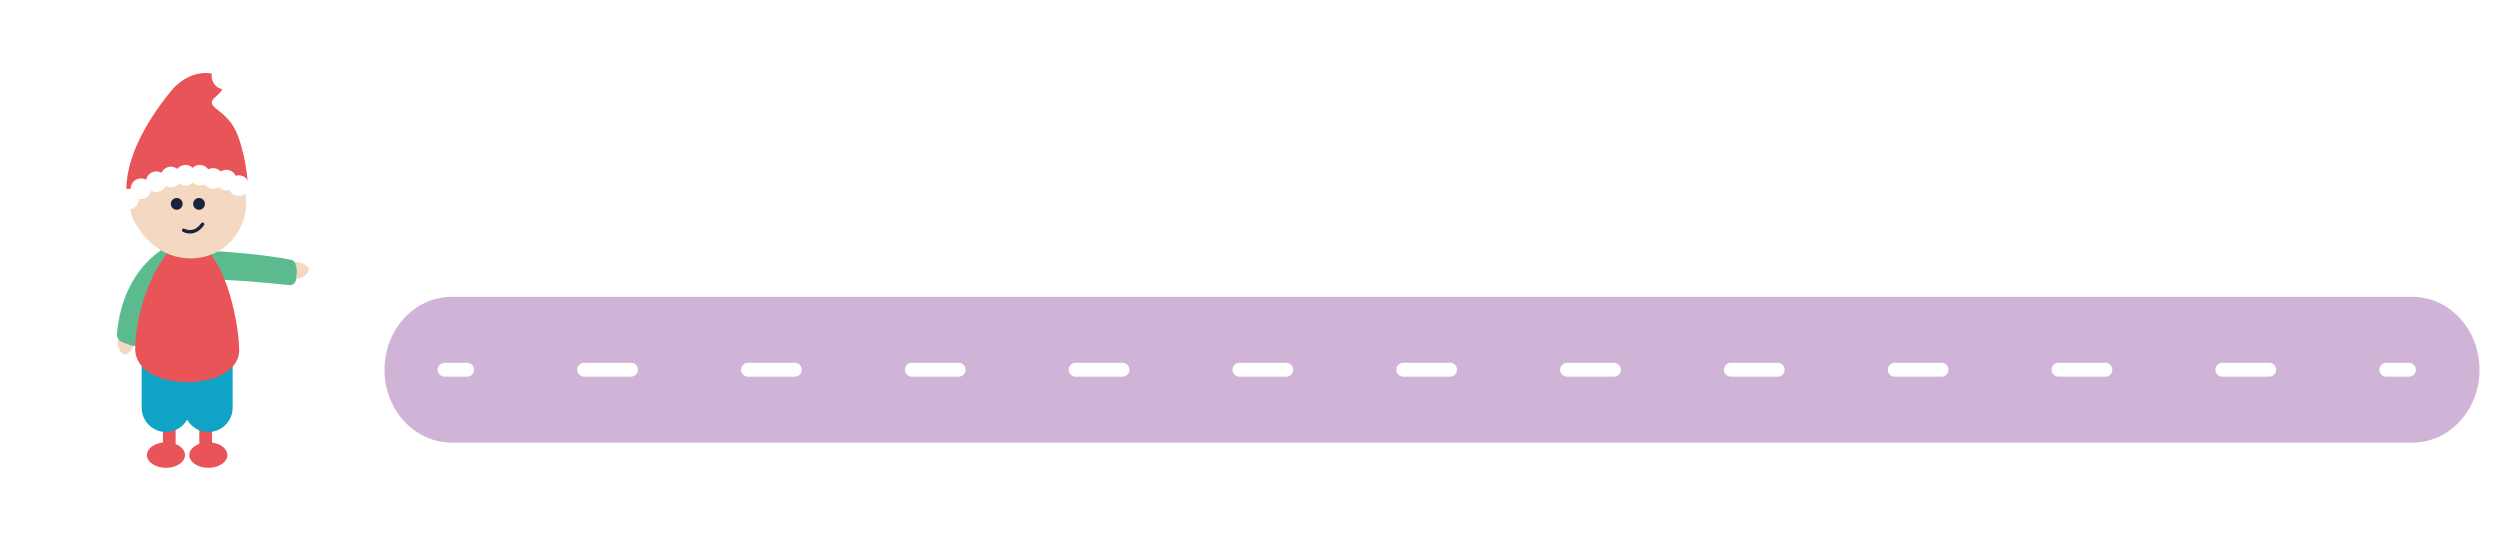 <?xml version="1.0" encoding="UTF-8"?><svg xmlns="http://www.w3.org/2000/svg" width="360" height="80" xmlns:xlink="http://www.w3.org/1999/xlink" viewBox="0 0 360 80"><defs><filter id="c" filterUnits="userSpaceOnUse"><feOffset dx="2" dy="2"/><feGaussianBlur result="d" stdDeviation="2"/><feFlood flood-color="#000" flood-opacity=".4"/><feComposite in2="d" operator="in"/><feComposite in="SourceGraphic"/></filter></defs><g id="a"><path d="M347.41,42.75H65.01c-5.33,0-9.64,4.7-9.64,10.49s4.32,10.49,9.64,10.49H347.41c5.33,0,9.64-4.7,9.64-10.49s-4.32-10.49-9.64-10.49Z" fill="#cfb4d7"/><g><line x1="64.03" y1="53.24" x2="67.27" y2="53.24" fill="none" stroke="#fff" stroke-linecap="round" stroke-miterlimit="10" stroke-width="2"/><line x1="84.12" y1="53.24" x2="335.22" y2="53.24" fill="none" stroke="#fff" stroke-dasharray="0 0 6.74 16.85" stroke-linecap="round" stroke-miterlimit="10" stroke-width="2"/><line x1="343.64" y1="53.24" x2="346.88" y2="53.24" fill="none" stroke="#fff" stroke-linecap="round" stroke-miterlimit="10" stroke-width="2"/></g></g><g id="b"><g filter="url(#c)"><g><g><rect x="26.7" y="47.08" width="1.83" height="16.29" fill="#e85458"/><ellipse cx="28" cy="63.53" rx="2.74" ry="1.84" fill="#e85458"/></g><g><rect x="21.46" y="47.08" width="1.83" height="16.29" transform="translate(44.75 110.44) rotate(180)" fill="#e85458"/><ellipse cx="21.9" cy="63.53" rx="2.74" ry="1.84" fill="#e85458"/></g><g><path d="M15.66,45.88s-1.39,1.16-.28,2.77,2.43-2.05,2.43-2.05l-2.14-.72Z" fill="#f4d8c2"/><path d="M21.49,33.83c-2.16,1.39-5.99,4.87-6.65,12.21-.05,.54,.28,1.05,.79,1.24,.38,.14,.84,.31,1.24,.45,.58,.21,1.22-.04,1.5-.59,1.23-2.4,4.38-8.74,4.97-12.06,.19-1.05-.96-1.83-1.86-1.26Z" fill="#5bbb8e"/></g><g><path d="M39.45,37.77s1.46,1.07,2.76-.39-2.57-1.86-2.57-1.86l-.19,2.26Z" fill="#f4d8c2"/><path d="M30.35,38.31c2.08,.1,3.6,.16,9.33,.75,.53,.05,.92-.38,.96-.81,.03-.32,.06-.7,.09-1.03,.04-.48-.13-1.65-.73-1.79-2.63-.59-9.79-1.35-13.13-1.31-1.05,.01,2.47,4.13,3.48,4.18Z" fill="#5bbb8e"/></g><path d="M21.44,42.93h.92c1.68,0,3.04,1.36,3.04,3.04v10.74c0,1.93-1.57,3.5-3.5,3.5h0c-1.93,0-3.5-1.57-3.5-3.5v-10.74c0-1.68,1.36-3.04,3.04-3.04Z" fill="#0fa3c5"/><path d="M27.54,42.93h.92c1.68,0,3.04,1.36,3.04,3.04v10.74c0,1.93-1.57,3.5-3.5,3.5h0c-1.93,0-3.5-1.57-3.5-3.5v-10.74c0-1.68,1.36-3.04,3.04-3.04Z" fill="#0fa3c5"/><path d="M24.19,49.68s.05-.07,.09-.1c-.03,.03-.06,.07-.09,.1Z" fill="#f7c7c8"/><path d="M24.95,32.76c-3.55,0-7.48,9.07-7.48,15.48s14.97,6.32,14.97,.18c0-3.86-2.21-15.67-7.48-15.67Z" fill="#e85458"/><path d="M19.07,22.66c3.35-3.02,9.01-4.71,12.14-1.24,3.13,3.47,2.95,8.73-.39,11.75-3.35,3.02-8.6,2.65-11.73-.82-3.13-3.47-3.37-6.67-.02-9.69Z" fill="#f4d8c2"/><path d="M23.81,17.59c-6.12-.3-7.2,5.07-7.35,8.08s1.17,1.23,1.4,.4c.83-2.98,2.91-3.8,2.91-3.8,3.93,3.21,3.37,.77,3.37,.77,3.9,3.81,2.04,.1,2.04,.1,1.3,1.27,3.77-.23,3.77-.23,0,0,1.71,.96,2.33,2.2,0,0,1.47-1.2-.29-3.65-1.57-2.19-2.75-3.6-8.19-3.87Z" fill="#fad130"/><path d="M26.66,26.51c-.47,0-.85,.38-.85,.85s.38,.85,.85,.85,.85-.38,.85-.85-.38-.85-.85-.85Z" fill="#1b243f"/><path d="M23.45,26.51c-.47,0-.85,.38-.85,.85s.38,.85,.85,.85,.85-.38,.85-.85-.38-.85-.85-.85Z" fill="#1b243f"/><path d="M24.45,31.16s1.5,.87,2.72-.87" fill="none" stroke="#1b243f" stroke-linecap="round" stroke-miterlimit="10" stroke-width=".5"/></g><g><path d="M23.85,17.28c-6.27-.31-7.38,5.2-7.54,8.29s1.2,1.26,1.44,.41c.85-3.05,2.98-3.9,2.98-3.9,4.03,3.29,3.45,.79,3.45,.79,4,3.91,2.09,.1,2.09,.1,1.33,1.3,3.87-.24,3.87-.24,0,0,1.76,.99,2.39,2.25,0,0,1.5-1.23-.3-3.74-1.61-2.24-2.82-3.7-8.39-3.97Z" fill="#fad130"/><path d="M16.55,27.79s-2.58-6.04,6.05-16.65c3.83-4.71,10.06-2.21,6.56,.7-2.18,1.81,1.56,1.51,3.12,5.76,1.38,3.78,1.45,7.59,1.45,7.59,0,0-12.26-4.62-17.18,2.61Z" fill="#e85458"/><circle cx="30.42" cy="8.94" r="1.95" fill="#fff"/><circle cx="16.51" cy="26.67" r="1.49" fill="#fff"/><circle cx="18.3" cy="25.18" r="1.49" fill="#fff"/><circle cx="20.51" cy="24.17" r="1.49" fill="#fff"/><circle cx="22.61" cy="23.49" r="1.49" fill="#fff"/><circle cx="24.71" cy="23.24" r="1.49" fill="#fff"/><circle cx="26.77" cy="23.24" r="1.49" fill="#fff"/><circle cx="28.69" cy="23.7" r="1.49" fill="#fff"/><circle cx="30.59" cy="23.94" r="1.49" fill="#fff"/><circle cx="32.38" cy="24.73" r="1.49" fill="#fff"/></g></g></g></svg>